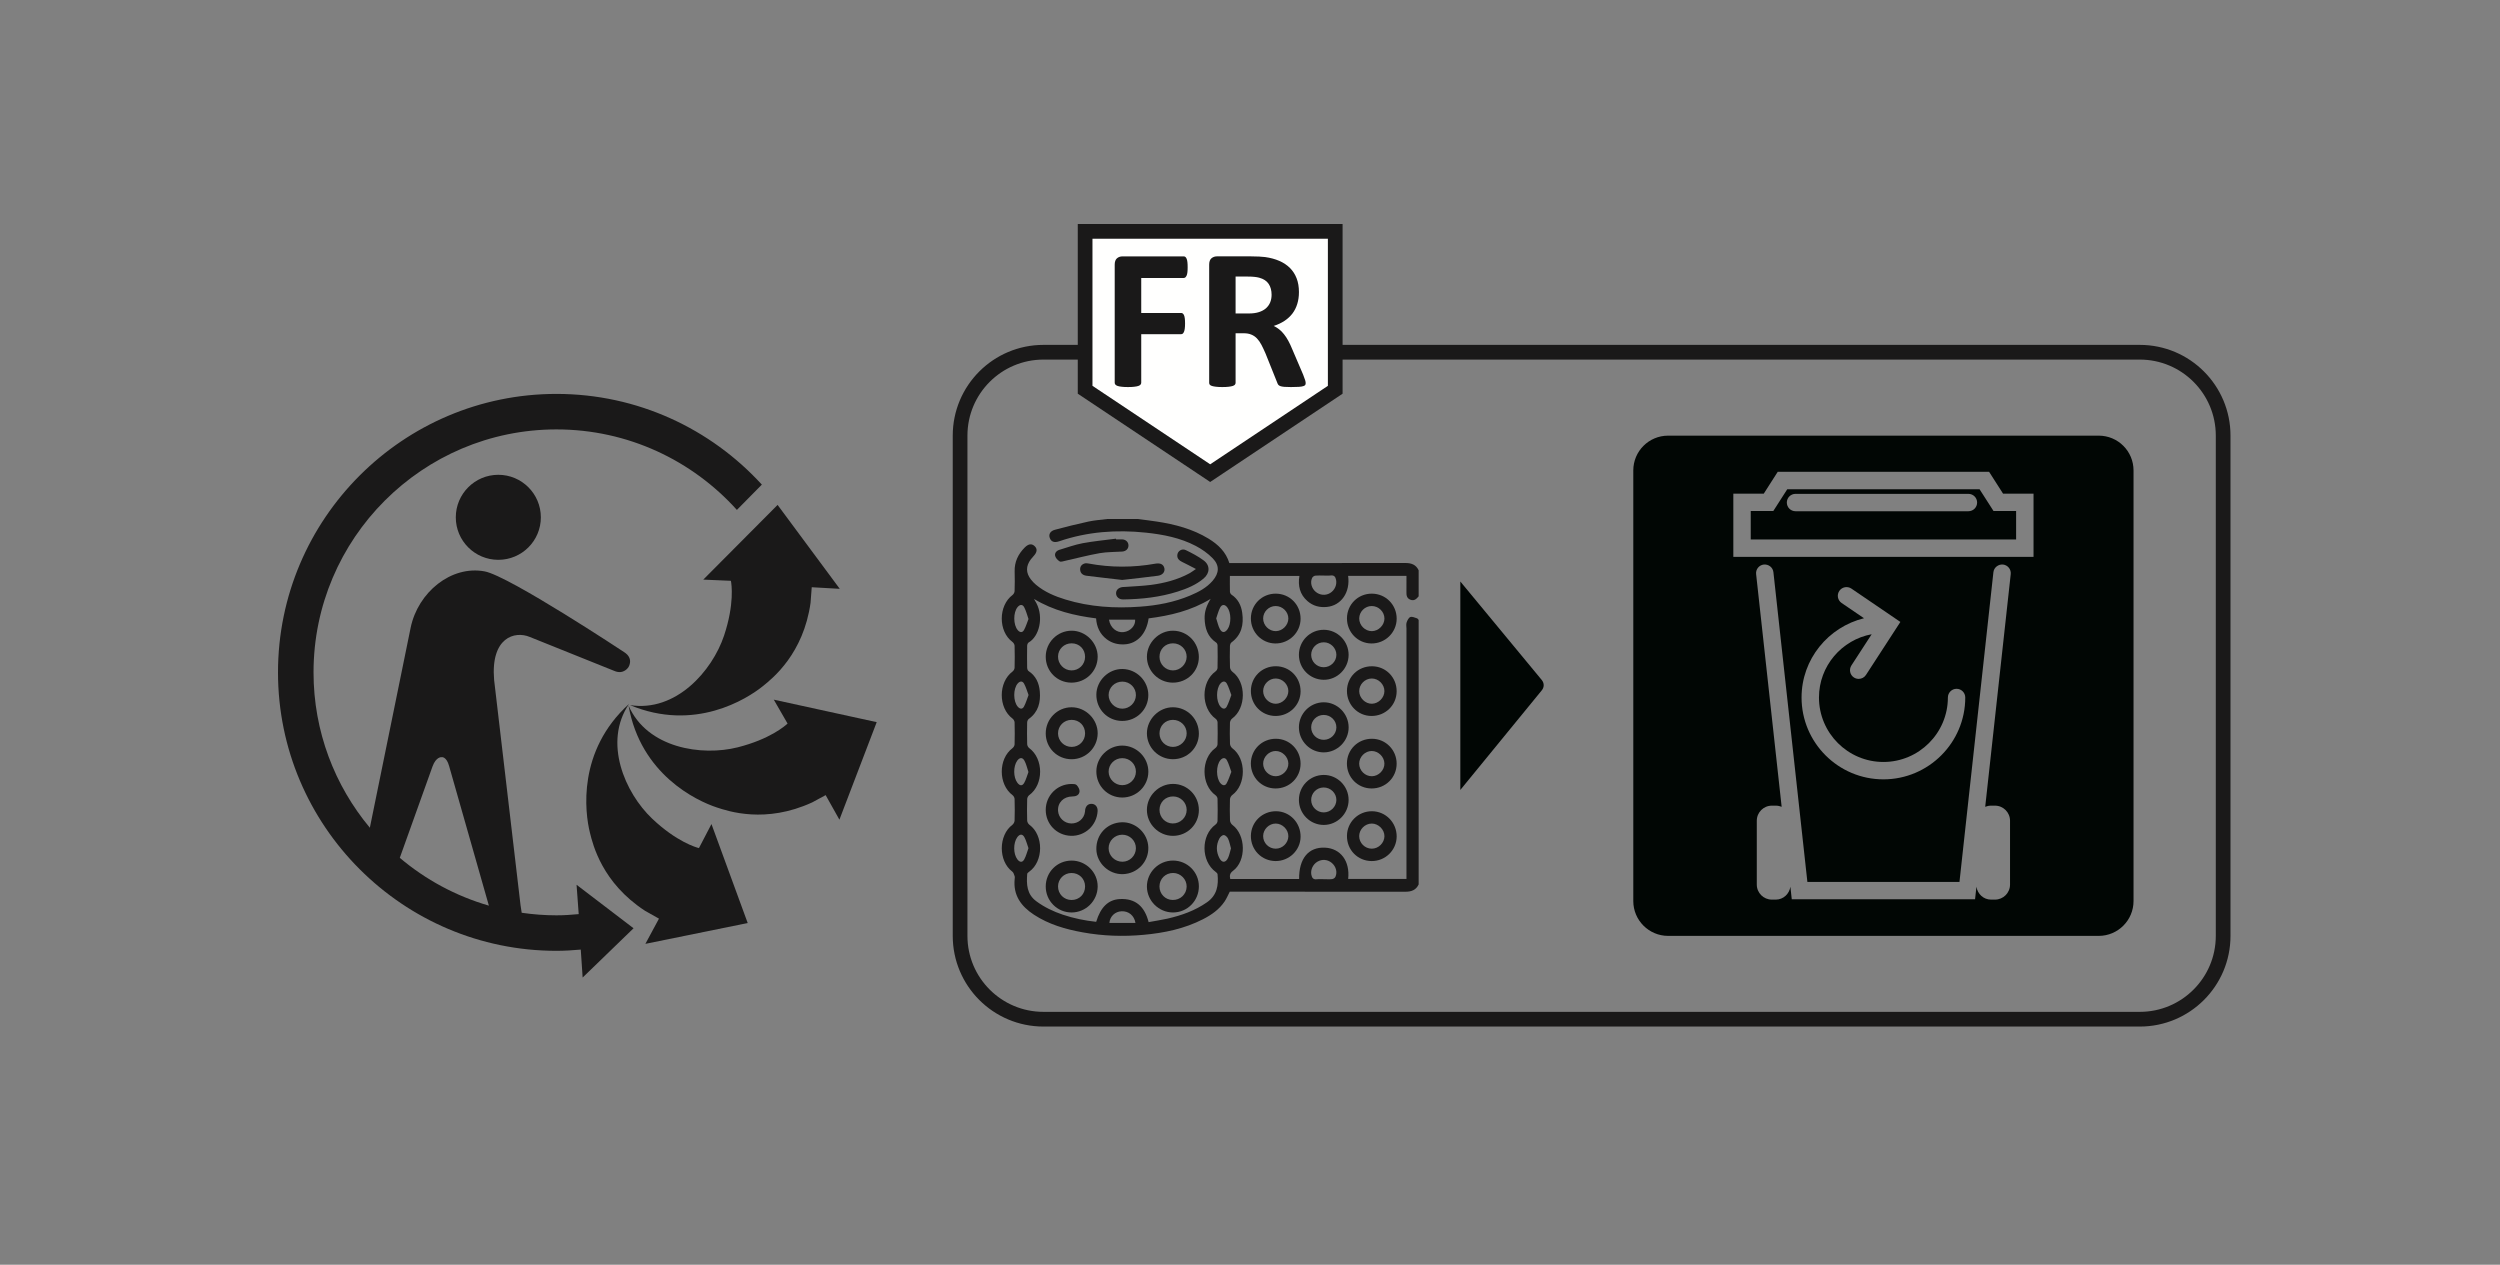 <?xml version="1.0" encoding="UTF-8"?>
<svg width="85px" height="43px" viewBox="0 0 85 43" version="1.1" xmlns="http://www.w3.org/2000/svg" xmlns:xlink="http://www.w3.org/1999/xlink">
    <rect x="0" y="0" width="85" height="43" fill="#808080" stroke="none"/>
    <title>Artboard 11@2x</title>
    <g id="Artboard-11" stroke="none" stroke-width="1" fill="none" fill-rule="evenodd">
        <path d="M37.719,31.379 L38.606,31.379 C38.562,31.125 38.373,30.974 38.135,30.983 C37.915,30.991 37.738,31.154 37.719,31.379 L37.719,31.379 Z M37.706,21.069 C37.747,21.343 37.967,21.523 38.207,21.491 C38.435,21.462 38.61,21.274 38.595,21.069 L37.706,21.069 Z M34.971,23.63 C34.918,23.491 34.882,23.358 34.817,23.242 C34.763,23.146 34.676,23.154 34.602,23.238 C34.445,23.418 34.446,23.843 34.602,24.025 C34.675,24.11 34.761,24.123 34.814,24.025 C34.88,23.903 34.918,23.768 34.971,23.63 L34.971,23.63 Z M34.969,21.046 C34.92,20.906 34.887,20.768 34.823,20.647 C34.768,20.541 34.677,20.548 34.6,20.639 C34.445,20.82 34.448,21.247 34.605,21.426 C34.68,21.512 34.764,21.515 34.817,21.419 C34.88,21.306 34.916,21.179 34.969,21.046 L34.969,21.046 Z M34.967,26.249 C34.922,26.114 34.895,25.983 34.834,25.869 C34.768,25.743 34.67,25.749 34.587,25.861 C34.447,26.054 34.449,26.431 34.593,26.616 C34.672,26.72 34.757,26.731 34.822,26.619 C34.886,26.508 34.918,26.378 34.967,26.249 L34.967,26.249 Z M34.968,28.838 C34.92,28.704 34.889,28.573 34.827,28.461 C34.762,28.346 34.668,28.356 34.588,28.465 C34.447,28.658 34.448,29.032 34.592,29.22 C34.67,29.322 34.76,29.332 34.822,29.223 C34.887,29.107 34.919,28.972 34.968,28.838 L34.968,28.838 Z M41.351,21.025 C41.394,21.154 41.418,21.278 41.474,21.385 C41.549,21.525 41.645,21.521 41.736,21.394 C41.867,21.207 41.863,20.828 41.727,20.65 C41.648,20.546 41.547,20.54 41.486,20.656 C41.425,20.771 41.395,20.9 41.351,21.025 L41.351,21.025 Z M41.866,23.631 C41.812,23.491 41.777,23.358 41.711,23.241 C41.658,23.146 41.569,23.154 41.496,23.239 C41.341,23.419 41.342,23.847 41.497,24.026 C41.571,24.111 41.656,24.122 41.709,24.025 C41.775,23.903 41.813,23.767 41.866,23.631 L41.866,23.631 Z M41.866,26.242 C41.813,26.101 41.779,25.968 41.716,25.85 C41.662,25.751 41.575,25.756 41.501,25.837 C41.339,26.014 41.34,26.458 41.501,26.635 C41.572,26.713 41.655,26.724 41.705,26.633 C41.772,26.513 41.812,26.377 41.866,26.242 L41.866,26.242 Z M41.853,28.844 C41.821,28.73 41.801,28.615 41.754,28.514 C41.729,28.459 41.66,28.393 41.609,28.391 C41.559,28.39 41.488,28.453 41.46,28.507 C41.344,28.728 41.345,28.957 41.461,29.179 C41.547,29.342 41.671,29.34 41.752,29.173 C41.801,29.071 41.819,28.957 41.853,28.844 L41.853,28.844 Z M45.01,19.569 C44.913,19.569 44.815,19.562 44.72,19.572 C44.68,19.577 44.628,19.613 44.612,19.65 C44.538,19.807 44.594,20.005 44.734,20.122 C44.875,20.239 45.067,20.257 45.222,20.164 C45.378,20.072 45.461,19.886 45.427,19.718 C45.406,19.613 45.365,19.552 45.244,19.566 C45.167,19.576 45.088,19.568 45.01,19.569 L45.01,19.569 Z M45.006,29.892 C45.102,29.892 45.2,29.9 45.295,29.889 C45.335,29.884 45.388,29.848 45.404,29.813 C45.477,29.65 45.424,29.461 45.281,29.339 C45.143,29.221 44.95,29.204 44.793,29.297 C44.638,29.388 44.552,29.576 44.586,29.743 C44.607,29.846 44.649,29.91 44.771,29.895 C44.848,29.884 44.927,29.893 45.006,29.892 L45.006,29.892 Z M39.053,21.025 C38.979,21.55 38.666,21.883 38.24,21.908 C38.015,21.921 37.81,21.871 37.629,21.735 C37.394,21.558 37.287,21.312 37.267,21.025 C36.53,20.931 35.825,20.766 35.156,20.364 C35.199,20.439 35.22,20.474 35.24,20.511 C35.49,20.994 35.333,21.641 34.974,21.844 C34.945,21.86 34.924,21.917 34.923,21.955 C34.918,22.204 34.919,22.453 34.923,22.702 C34.924,22.741 34.942,22.798 34.971,22.816 C35.221,22.98 35.328,23.226 35.353,23.504 C35.386,23.875 35.304,24.21 34.978,24.444 C34.946,24.467 34.924,24.525 34.923,24.567 C34.918,24.812 34.917,25.057 34.924,25.301 C34.925,25.346 34.955,25.406 34.991,25.433 C35.488,25.797 35.489,26.678 34.992,27.036 C34.956,27.063 34.925,27.123 34.924,27.168 C34.917,27.412 34.916,27.657 34.924,27.901 C34.926,27.949 34.96,28.013 35,28.042 C35.487,28.395 35.485,29.286 34.994,29.637 C34.966,29.657 34.927,29.687 34.925,29.713 C34.898,30.067 34.909,30.403 35.238,30.645 C35.512,30.847 35.812,30.99 36.132,31.098 C36.503,31.223 36.883,31.3 37.27,31.342 C37.422,30.843 37.679,30.591 38.07,30.568 C38.619,30.538 38.922,30.834 39.053,31.352 C39.272,31.312 39.486,31.28 39.696,31.233 C40.174,31.123 40.63,30.963 41.038,30.677 C41.382,30.437 41.433,30.1 41.397,29.725 C41.394,29.696 41.361,29.665 41.334,29.646 C40.828,29.278 40.826,28.399 41.329,28.034 C41.364,28.01 41.395,27.957 41.396,27.916 C41.403,27.663 41.403,27.409 41.396,27.155 C41.395,27.115 41.362,27.063 41.327,27.038 C40.831,26.683 40.829,25.789 41.323,25.434 C41.361,25.407 41.395,25.35 41.396,25.306 C41.403,25.057 41.403,24.808 41.397,24.559 C41.396,24.518 41.367,24.463 41.334,24.44 C40.828,24.073 40.826,23.19 41.329,22.827 C41.363,22.803 41.395,22.751 41.396,22.711 C41.403,22.457 41.401,22.203 41.397,21.95 C41.397,21.915 41.379,21.866 41.352,21.849 C41.056,21.652 40.966,21.359 40.957,21.026 C40.951,20.798 41.021,20.59 41.163,20.361 C40.49,20.769 39.785,20.93 39.053,21.025 L39.053,21.025 Z M48.234,21.078 L48.234,30.071 C48.144,30.262 47.99,30.319 47.785,30.319 C45.844,30.316 43.903,30.317 41.961,30.317 L41.812,30.317 C41.75,30.438 41.704,30.549 41.638,30.648 C41.453,30.923 41.189,31.107 40.899,31.255 C40.266,31.579 39.584,31.72 38.883,31.784 C38.192,31.848 37.502,31.825 36.818,31.701 C36.231,31.596 35.662,31.432 35.156,31.101 C34.718,30.815 34.442,30.439 34.499,29.884 C34.502,29.852 34.508,29.817 34.497,29.788 C34.477,29.733 34.459,29.665 34.417,29.634 C33.94,29.276 33.942,28.4 34.422,28.043 C34.461,28.013 34.494,27.949 34.496,27.9 C34.504,27.656 34.503,27.411 34.496,27.167 C34.495,27.122 34.464,27.064 34.427,27.036 C33.939,26.67 33.937,25.801 34.424,25.438 C34.461,25.41 34.495,25.353 34.496,25.309 C34.503,25.06 34.503,24.811 34.496,24.562 C34.495,24.517 34.462,24.458 34.425,24.431 C33.938,24.069 33.938,23.197 34.425,22.833 C34.462,22.806 34.495,22.747 34.496,22.703 C34.503,22.454 34.503,22.205 34.496,21.956 C34.495,21.911 34.46,21.854 34.423,21.826 C33.937,21.467 33.939,20.593 34.427,20.229 C34.463,20.201 34.495,20.143 34.496,20.098 C34.503,19.876 34.505,19.654 34.498,19.434 C34.488,19.108 34.615,18.843 34.839,18.617 C34.965,18.49 35.076,18.474 35.176,18.567 C35.279,18.663 35.265,18.777 35.136,18.914 C35.105,18.947 35.074,18.983 35.047,19.019 C34.875,19.251 34.876,19.476 35.052,19.703 C35.103,19.768 35.161,19.829 35.224,19.882 C35.519,20.129 35.867,20.274 36.23,20.385 C37.055,20.637 37.904,20.689 38.759,20.627 C39.344,20.586 39.918,20.478 40.463,20.249 C40.749,20.129 41.023,19.987 41.23,19.746 C41.454,19.486 41.471,19.227 41.232,18.982 C41.068,18.814 40.865,18.671 40.657,18.562 C40.129,18.285 39.551,18.173 38.961,18.11 C37.959,18.004 36.976,18.076 36.017,18.402 C35.844,18.462 35.735,18.421 35.69,18.283 C35.65,18.163 35.709,18.054 35.871,18.011 C36.248,17.909 36.627,17.816 37.008,17.733 C37.214,17.689 37.426,17.674 37.635,17.647 L38.687,17.647 C38.9,17.675 39.114,17.699 39.326,17.732 C39.948,17.827 40.551,17.984 41.094,18.316 C41.415,18.513 41.681,18.762 41.798,19.145 L41.964,19.145 C43.905,19.145 45.845,19.146 47.785,19.142 C47.99,19.142 48.144,19.199 48.234,19.39 L48.234,20.275 C48.161,20.362 48.086,20.441 47.955,20.391 C47.826,20.341 47.816,20.235 47.819,20.118 C47.822,19.94 47.82,19.762 47.82,19.579 L45.836,19.579 C45.915,20.138 45.601,20.589 45.113,20.636 C44.867,20.66 44.646,20.603 44.458,20.441 C44.192,20.212 44.125,19.914 44.18,19.581 L41.816,19.581 C41.816,19.768 41.813,19.942 41.818,20.117 C41.819,20.151 41.842,20.198 41.869,20.217 C42.094,20.365 42.201,20.583 42.236,20.839 C42.291,21.236 42.215,21.589 41.868,21.844 C41.836,21.867 41.819,21.928 41.818,21.971 C41.813,22.211 41.811,22.45 41.82,22.691 C41.822,22.742 41.86,22.809 41.903,22.841 C42.379,23.192 42.373,24.081 41.892,24.431 C41.853,24.459 41.821,24.524 41.819,24.572 C41.812,24.813 41.811,25.052 41.82,25.292 C41.822,25.344 41.859,25.411 41.902,25.443 C42.378,25.796 42.374,26.683 41.894,27.033 C41.854,27.062 41.821,27.126 41.819,27.175 C41.812,27.415 41.811,27.654 41.82,27.895 C41.822,27.946 41.859,28.015 41.901,28.046 C42.361,28.385 42.381,29.266 41.924,29.607 C41.812,29.69 41.803,29.77 41.828,29.885 L44.17,29.885 C44.162,29.189 44.49,28.795 45.048,28.82 C45.581,28.846 45.904,29.276 45.838,29.884 L47.82,29.884 L47.82,29.712 L47.82,21.372 C47.82,21.303 47.803,21.228 47.824,21.166 C47.848,21.095 47.893,21.002 47.952,20.979 C48.013,20.955 48.103,21.001 48.178,21.023 C48.2,21.029 48.216,21.059 48.234,21.078 L48.234,21.078 Z" id="Fill-344" fill="#1A1919"></path>
        <path d="M42.947,23.495 C42.946,23.726 43.146,23.928 43.375,23.928 C43.603,23.927 43.807,23.719 43.804,23.492 C43.801,23.266 43.605,23.072 43.379,23.069 C43.147,23.066 42.948,23.262 42.947,23.495 M43.38,22.652 C43.853,22.654 44.223,23.032 44.22,23.51 C44.217,23.974 43.838,24.344 43.368,24.343 C42.896,24.341 42.525,23.962 42.53,23.484 C42.535,23.016 42.908,22.65 43.38,22.652" id="Fill-346" fill="#1A1919"></path>
        <path d="M46.637,20.605 C46.407,20.606 46.215,20.797 46.213,21.027 C46.212,21.26 46.412,21.461 46.644,21.459 C46.87,21.456 47.069,21.257 47.071,21.033 C47.073,20.801 46.872,20.603 46.637,20.605 M45.797,21.021 C45.8,20.552 46.175,20.182 46.643,20.184 C47.116,20.186 47.489,20.563 47.487,21.039 C47.484,21.506 47.096,21.884 46.625,21.878 C46.162,21.873 45.793,21.491 45.797,21.021" id="Fill-348" fill="#1A1919"></path>
        <path d="M46.213,23.502 C46.216,23.732 46.421,23.934 46.649,23.927 C46.873,23.921 47.069,23.722 47.07,23.499 C47.072,23.27 46.87,23.068 46.639,23.069 C46.406,23.07 46.211,23.27 46.213,23.502 M45.796,23.49 C45.799,23.016 46.175,22.648 46.654,22.653 C47.122,22.658 47.488,23.033 47.486,23.504 C47.484,23.976 47.105,24.346 46.627,24.343 C46.163,24.34 45.794,23.961 45.796,23.49" id="Fill-350" fill="#1A1919"></path>
        <path d="M46.645,26.392 C46.876,26.389 47.077,26.183 47.07,25.954 C47.063,25.73 46.864,25.535 46.641,25.534 C46.412,25.532 46.211,25.735 46.212,25.965 C46.213,26.198 46.413,26.395 46.645,26.392 M45.795,25.96 C45.796,25.486 46.171,25.116 46.649,25.118 C47.114,25.12 47.486,25.497 47.486,25.965 C47.485,26.439 47.107,26.811 46.631,26.808 C46.163,26.805 45.794,26.431 45.795,25.96" id="Fill-352" fill="#1A1919"></path>
        <path d="M43.379,26.392 C43.61,26.389 43.811,26.183 43.804,25.954 C43.797,25.73 43.598,25.535 43.375,25.534 C43.146,25.532 42.946,25.735 42.947,25.965 C42.948,26.198 43.147,26.395 43.379,26.392 M42.529,25.96 C42.531,25.486 42.906,25.116 43.383,25.118 C43.848,25.12 44.22,25.497 44.22,25.966 C44.219,26.439 43.841,26.811 43.364,26.808 C42.896,26.805 42.528,26.43 42.529,25.96" id="Fill-354" fill="#1A1919"></path>
        <path d="M46.642,28.855 C46.871,28.854 47.066,28.662 47.071,28.434 C47.074,28.206 46.867,28 46.639,28.001 C46.41,28.002 46.215,28.197 46.212,28.425 C46.211,28.661 46.407,28.856 46.642,28.855 M46.636,29.276 C46.16,29.273 45.791,28.896 45.797,28.418 C45.8,27.953 46.178,27.581 46.645,27.582 C47.114,27.584 47.489,27.967 47.487,28.442 C47.483,28.906 47.102,29.279 46.636,29.276" id="Fill-356" fill="#1A1919"></path>
        <path d="M43.369,20.605 C43.139,20.607 42.948,20.797 42.947,21.028 C42.946,21.262 43.147,21.462 43.379,21.459 C43.605,21.455 43.803,21.256 43.804,21.032 C43.806,20.8 43.605,20.603 43.369,20.605 M42.53,21.023 C42.533,20.554 42.906,20.183 43.375,20.184 C43.848,20.185 44.222,20.562 44.22,21.038 C44.218,21.505 43.831,21.883 43.36,21.878 C42.897,21.873 42.527,21.492 42.53,21.023" id="Fill-358" fill="#1A1919"></path>
        <path d="M45.003,24.308 C44.769,24.309 44.582,24.494 44.58,24.727 C44.579,24.965 44.77,25.155 45.012,25.154 C45.244,25.151 45.435,24.962 45.437,24.733 C45.439,24.497 45.243,24.306 45.003,24.308 M44.163,24.727 C44.164,24.262 44.542,23.881 45.003,23.878 C45.469,23.875 45.854,24.264 45.854,24.733 C45.853,25.195 45.473,25.578 45.012,25.581 C44.547,25.584 44.162,25.198 44.163,24.727" id="Fill-360" fill="#1A1919"></path>
        <path d="M43.375,28.855 C43.604,28.855 43.799,28.664 43.804,28.436 C43.809,28.208 43.604,28.001 43.374,28.001 C43.146,28.001 42.95,28.196 42.947,28.423 C42.944,28.66 43.139,28.856 43.375,28.855 M42.53,28.418 C42.535,27.947 42.917,27.576 43.392,27.582 C43.858,27.588 44.227,27.977 44.22,28.455 C44.214,28.909 43.832,29.278 43.37,29.276 C42.896,29.273 42.525,28.895 42.53,28.418" id="Fill-362" fill="#1A1919"></path>
        <path d="M45.002,22.686 C45.24,22.688 45.439,22.494 45.437,22.261 C45.435,22.033 45.242,21.84 45.012,21.838 C44.774,21.835 44.579,22.029 44.58,22.265 C44.581,22.497 44.77,22.685 45.002,22.686 M44.163,22.262 C44.163,21.79 44.546,21.409 45.015,21.413 C45.476,21.417 45.853,21.8 45.853,22.264 C45.853,22.734 45.464,23.12 44.999,23.113 C44.533,23.105 44.162,22.728 44.163,22.262" id="Fill-364" fill="#1A1919"></path>
        <path d="M45.01,27.622 C45.241,27.62 45.434,27.43 45.437,27.201 C45.44,26.969 45.242,26.773 45.004,26.774 C44.765,26.775 44.575,26.969 44.58,27.207 C44.585,27.437 44.779,27.624 45.01,27.622 M44.163,27.195 C44.163,26.729 44.538,26.351 45.003,26.348 C45.469,26.344 45.854,26.728 45.853,27.199 C45.852,27.662 45.473,28.045 45.012,28.048 C44.544,28.05 44.162,27.667 44.163,27.195" id="Fill-366" fill="#1A1919"></path>
        <path d="M40.662,19.346 C40.484,19.255 40.336,19.174 40.185,19.102 C40.088,19.055 40.024,18.991 40.028,18.881 C40.033,18.738 40.182,18.637 40.318,18.704 C40.528,18.806 40.739,18.916 40.925,19.055 C41.15,19.221 41.139,19.488 40.923,19.669 C40.665,19.887 40.359,20.012 40.042,20.113 C39.44,20.305 38.819,20.372 38.19,20.381 C38.047,20.384 37.948,20.293 37.946,20.172 C37.945,20.058 38.035,19.974 38.174,19.959 C38.197,19.956 38.22,19.957 38.243,19.956 C38.541,19.934 38.841,19.924 39.138,19.886 C39.591,19.826 40.032,19.713 40.438,19.494 C40.505,19.457 40.566,19.41 40.662,19.346" id="Fill-368" fill="#1A1919"></path>
        <path d="M38.155,19.718 C37.75,19.671 37.348,19.627 36.947,19.576 C36.828,19.562 36.734,19.502 36.725,19.369 C36.718,19.259 36.78,19.185 36.885,19.156 C36.923,19.146 36.967,19.153 37.007,19.159 C37.767,19.301 38.527,19.3 39.287,19.164 C39.453,19.135 39.56,19.189 39.589,19.32 C39.616,19.443 39.528,19.556 39.364,19.576 C38.963,19.629 38.56,19.671 38.155,19.718" id="Fill-370" fill="#1A1919"></path>
        <path d="M37.946,18.339 C38.015,18.339 38.084,18.337 38.153,18.339 C38.279,18.344 38.367,18.429 38.368,18.544 C38.37,18.658 38.283,18.744 38.157,18.753 C37.901,18.77 37.64,18.764 37.388,18.808 C36.992,18.878 36.602,18.982 36.21,19.069 C36.149,19.083 36.069,19.112 36.028,19.087 C35.961,19.047 35.892,18.973 35.875,18.901 C35.852,18.805 35.92,18.725 36.019,18.694 C36.282,18.615 36.543,18.52 36.811,18.469 C37.185,18.4 37.565,18.364 37.943,18.315 C37.944,18.322 37.945,18.331 37.946,18.339" id="Fill-372" fill="#1A1919"></path>
        <path d="M39.881,21.873 C39.619,21.873 39.42,22.073 39.423,22.335 C39.424,22.587 39.627,22.791 39.876,22.794 C40.128,22.797 40.344,22.584 40.346,22.333 C40.349,22.079 40.14,21.872 39.881,21.873 M39.873,23.21 C39.388,23.207 38.994,22.811 38.995,22.329 C38.996,21.847 39.409,21.437 39.89,21.444 C40.38,21.451 40.764,21.849 40.761,22.346 C40.758,22.829 40.364,23.213 39.873,23.21" id="Fill-374" fill="#1A1919"></path>
        <path d="M38.161,23.175 C37.901,23.174 37.693,23.377 37.693,23.633 C37.693,23.884 37.909,24.097 38.161,24.095 C38.41,24.093 38.616,23.89 38.621,23.64 C38.626,23.383 38.42,23.176 38.161,23.175 M38.15,24.512 C37.658,24.509 37.272,24.114 37.276,23.617 C37.28,23.14 37.69,22.738 38.166,22.746 C38.648,22.753 39.044,23.154 39.043,23.633 C39.043,24.123 38.643,24.516 38.15,24.512" id="Fill-376" fill="#1A1919"></path>
        <path d="M36.893,22.336 C36.894,22.071 36.699,21.873 36.435,21.873 C36.181,21.872 35.977,22.068 35.973,22.319 C35.968,22.575 36.172,22.789 36.426,22.794 C36.683,22.799 36.891,22.594 36.893,22.336 M36.424,23.21 C35.936,23.207 35.553,22.816 35.555,22.326 C35.557,21.841 35.95,21.446 36.432,21.444 C36.914,21.441 37.325,21.854 37.321,22.334 C37.317,22.823 36.918,23.213 36.424,23.21" id="Fill-378" fill="#1A1919"></path>
        <path d="M39.876,24.475 C39.615,24.477 39.418,24.681 39.423,24.944 C39.428,25.197 39.63,25.396 39.882,25.395 C40.135,25.395 40.349,25.182 40.347,24.931 C40.345,24.675 40.136,24.474 39.876,24.475 M39.876,25.813 C39.391,25.811 38.997,25.418 38.995,24.935 C38.994,24.453 39.407,24.041 39.887,24.047 C40.377,24.053 40.764,24.451 40.762,24.946 C40.759,25.43 40.366,25.816 39.876,25.813" id="Fill-380" fill="#1A1919"></path>
        <path d="M36.434,24.475 C36.174,24.476 35.971,24.679 35.973,24.938 C35.975,25.193 36.184,25.398 36.441,25.395 C36.693,25.392 36.892,25.191 36.893,24.937 C36.894,24.673 36.697,24.475 36.434,24.475 M36.436,25.814 C35.947,25.815 35.559,25.43 35.555,24.942 C35.551,24.45 35.945,24.048 36.433,24.047 C36.916,24.046 37.326,24.457 37.321,24.938 C37.316,25.422 36.922,25.813 36.436,25.814" id="Fill-382" fill="#1A1919"></path>
        <path d="M39.87,30.599 C40.132,30.604 40.34,30.405 40.346,30.149 C40.352,29.896 40.142,29.683 39.888,29.681 C39.626,29.68 39.423,29.878 39.422,30.14 C39.422,30.393 39.618,30.596 39.87,30.599 M40.762,30.134 C40.763,30.628 40.37,31.024 39.88,31.024 C39.398,31.023 38.999,30.628 38.995,30.146 C38.992,29.66 39.392,29.259 39.883,29.259 C40.37,29.261 40.761,29.648 40.762,30.134" id="Fill-384" fill="#1A1919"></path>
        <path d="M39.89,27.079 C39.627,27.076 39.425,27.272 39.423,27.533 C39.421,27.787 39.618,27.993 39.868,27.998 C40.132,28.003 40.348,27.794 40.347,27.535 C40.345,27.285 40.141,27.081 39.89,27.079 M40.762,27.543 C40.761,28.029 40.37,28.418 39.882,28.419 C39.393,28.419 38.991,28.017 38.995,27.531 C38.999,27.052 39.399,26.654 39.881,26.653 C40.369,26.652 40.763,27.05 40.762,27.543" id="Fill-386" fill="#1A1919"></path>
        <path d="M38.155,25.777 C37.897,25.778 37.688,25.989 37.693,26.242 C37.698,26.491 37.906,26.695 38.154,26.696 C38.41,26.698 38.621,26.491 38.621,26.236 C38.622,25.979 38.415,25.776 38.155,25.777 M38.155,27.116 C37.662,27.114 37.273,26.719 37.276,26.224 C37.279,25.745 37.684,25.346 38.162,25.35 C38.651,25.355 39.049,25.759 39.044,26.246 C39.038,26.729 38.641,27.117 38.155,27.116" id="Fill-388" fill="#1A1919"></path>
        <path d="M38.164,29.299 C38.414,29.297 38.618,29.094 38.621,28.843 C38.624,28.588 38.416,28.38 38.158,28.38 C37.9,28.38 37.69,28.589 37.693,28.842 C37.695,29.097 37.906,29.301 38.164,29.299 M38.179,29.721 C37.703,29.735 37.288,29.348 37.276,28.88 C37.264,28.373 37.636,27.975 38.138,27.957 C38.616,27.942 39.03,28.332 39.043,28.813 C39.057,29.302 38.672,29.706 38.179,29.721" id="Fill-390" fill="#1A1919"></path>
        <path d="M36.893,30.137 C36.891,29.876 36.689,29.679 36.427,29.682 C36.175,29.684 35.974,29.886 35.973,30.138 C35.972,30.397 36.175,30.6 36.435,30.6 C36.696,30.6 36.894,30.4 36.893,30.137 M35.555,30.136 C35.557,29.648 35.946,29.261 36.433,29.26 C36.923,29.259 37.327,29.661 37.321,30.146 C37.315,30.629 36.92,31.022 36.437,31.024 C35.947,31.026 35.552,30.629 35.555,30.136" id="Fill-392" fill="#1A1919"></path>
        <path d="M35.555,27.531 C35.558,27.05 35.939,26.662 36.422,26.655 C36.485,26.654 36.57,26.655 36.606,26.692 C36.659,26.748 36.712,26.841 36.705,26.911 C36.691,27.036 36.586,27.08 36.459,27.08 C36.159,27.081 35.953,27.293 35.974,27.575 C35.991,27.807 36.188,27.994 36.424,27.998 C36.664,28.002 36.863,27.832 36.89,27.597 C36.893,27.574 36.892,27.551 36.896,27.528 C36.92,27.391 37.01,27.319 37.135,27.332 C37.253,27.345 37.327,27.445 37.319,27.581 C37.289,28.065 36.89,28.432 36.41,28.418 C35.925,28.402 35.552,28.016 35.555,27.531" id="Fill-394" fill="#1A1919"></path>
        <path d="M21.387,23.934 C20.499,25.243 21.253,26.961 22.171,27.832 C23.006,28.625 23.676,28.814 23.764,28.835 L24.19,28.018 L25.422,31.383 L21.943,32.091 L22.405,31.234 L21.934,30.969 C20.47,30.016 20.159,28.719 20.058,28.314 C19.884,27.618 19.624,25.533 21.387,23.934" id="Fill-396" fill="#1A1919"></path>
        <path d="M21.371,23.991 C22.004,25.439 23.859,25.719 25.086,25.408 C26.173,25.132 26.69,24.683 26.777,24.602 L26.773,24.594 L26.308,23.788 L29.808,24.553 L28.54,27.869 L28.072,27.034 L27.614,27.282 C26.025,28.012 24.762,27.582 24.367,27.452 C23.684,27.226 21.782,26.334 21.371,23.991" id="Fill-398" fill="#1A1919"></path>
        <path d="M27.559,20.495 C27.317,22.226 26.273,23.058 25.949,23.32 C25.391,23.773 23.613,24.892 21.419,23.973 C22.98,24.223 24.217,22.812 24.618,21.611 C24.977,20.535 24.872,19.853 24.851,19.749 L24.84,19.747 L23.911,19.707 L26.438,17.167 L28.552,20.02 L27.599,19.966 L27.559,20.495 Z" id="Fill-400" fill="#1A1919"></path>
        <path d="M16.943,19.034 C16.145,19.034 15.497,18.388 15.497,17.59 C15.497,16.791 16.145,16.143 16.943,16.143 C17.741,16.143 18.389,16.791 18.389,17.59 C18.389,18.388 17.741,19.034 16.943,19.034" id="Fill-402" fill="#1A1919"></path>
        <path d="M18.919,13.393 C13.699,13.393 9.452,17.64 9.452,22.861 C9.452,28.081 13.699,32.328 18.919,32.328 C19.199,32.328 19.473,32.31 19.746,32.286 L19.81,33.236 L21.541,31.561 L19.603,30.082 L19.676,31.08 C19.426,31.104 19.175,31.121 18.919,31.121 C18.518,31.121 18.124,31.09 17.738,31.034 L17.699,30.783 L16.8,23.118 C16.677,21.671 17.503,21.441 18.014,21.657 L20.884,22.81 C21.214,22.953 21.371,22.677 21.371,22.677 C21.371,22.677 21.557,22.389 21.226,22.176 C21.226,22.176 17.312,19.584 16.478,19.427 C15.34,19.214 14.214,20.136 13.963,21.337 L12.575,28.143 C11.38,26.71 10.66,24.869 10.66,22.861 C10.66,18.306 14.365,14.6 18.919,14.6 C21.352,14.6 23.542,15.658 25.054,17.337 L25.903,16.477 C24.171,14.583 21.682,13.393 18.919,13.393 L18.919,13.393 Z M14.705,26.061 C14.828,25.722 15.013,25.744 15.013,25.744 C15.013,25.744 15.178,25.708 15.271,26.049 L16.622,30.792 C15.495,30.465 14.467,29.906 13.593,29.166 L14.705,26.061 Z" id="Fill-404" fill="#1A1919"></path>
        <path d="M72.753,34.653 L35.478,34.653 C33.912,34.653 32.643,33.384 32.643,31.819 L32.643,14.811 C32.643,13.246 33.912,11.976 35.478,11.976 L72.753,11.976 C74.318,11.976 75.587,13.246 75.587,14.811 L75.587,31.819 C75.587,33.384 74.318,34.653 72.753,34.653 Z" id="Stroke-406" stroke="#1A1919" stroke-width="0.5"></path>
        <path d="M49.651,19.771 L49.651,26.858 L52.42,23.472 C52.508,23.364 52.507,23.226 52.419,23.119 L49.651,19.771 Z" id="Fill-408" fill="#010604"></path>
        <path d="M66.926,17.382 L61.048,17.382 C60.884,17.382 60.752,17.25 60.752,17.086 C60.752,16.923 60.884,16.791 61.048,16.791 L66.926,16.791 C67.09,16.791 67.222,16.923 67.222,17.086 C67.222,17.25 67.09,17.382 66.926,17.382 L66.926,17.382 Z M67.305,16.634 L60.767,16.634 L60.292,17.375 L59.525,17.375 L59.525,18.342 L68.548,18.342 L68.548,17.375 L67.78,17.375 L67.305,16.634 Z" id="Fill-410" fill="#010604"></path>
        <path d="M69.14,18.933 L58.933,18.933 L58.933,16.784 L59.968,16.784 L60.443,16.041 L67.629,16.041 L68.104,16.784 L69.14,16.784 L69.14,18.933 Z M62.615,20.502 C62.48,20.41 62.445,20.227 62.537,20.09 C62.63,19.954 62.815,19.922 62.948,20.012 L64.613,21.146 L63.443,22.948 C63.387,23.035 63.292,23.082 63.195,23.082 C63.14,23.082 63.084,23.067 63.034,23.035 C62.897,22.947 62.859,22.762 62.948,22.625 L63.637,21.564 C62.619,21.753 61.845,22.643 61.845,23.715 C61.845,24.924 62.828,25.907 64.036,25.907 C65.244,25.907 66.228,24.924 66.228,23.715 C66.228,23.552 66.36,23.419 66.523,23.419 C66.687,23.419 66.819,23.552 66.819,23.715 C66.819,25.25 65.571,26.498 64.036,26.498 C62.501,26.498 61.253,25.25 61.253,23.715 C61.253,22.41 62.161,21.319 63.376,21.02 L62.615,20.502 Z M67.696,27.392 L67.829,27.392 C68.112,27.392 68.341,27.622 68.341,27.904 L68.341,30.076 C68.341,30.358 68.112,30.587 67.829,30.587 L67.696,30.587 C67.439,30.587 67.236,30.395 67.199,30.149 L67.152,30.576 L60.92,30.576 L60.873,30.149 C60.836,30.395 60.633,30.587 60.376,30.587 L60.243,30.587 C59.96,30.587 59.731,30.358 59.731,30.076 L59.731,27.904 C59.731,27.622 59.96,27.392 60.243,27.392 L60.376,27.392 C60.447,27.392 60.514,27.407 60.576,27.431 L59.708,19.52 C59.69,19.358 59.807,19.212 59.97,19.194 C60.132,19.18 60.278,19.291 60.296,19.454 L61.451,29.985 L66.622,29.985 L67.776,19.454 C67.794,19.291 67.946,19.18 68.102,19.194 C68.265,19.212 68.382,19.358 68.365,19.52 L67.497,27.431 C67.558,27.407 67.625,27.392 67.696,27.392 L67.696,27.392 Z M71.357,14.812 L56.716,14.812 C56.062,14.812 55.532,15.341 55.532,15.995 L55.532,30.636 C55.532,31.288 56.062,31.82 56.716,31.82 L71.357,31.82 C72.011,31.82 72.54,31.288 72.54,30.636 L72.54,15.995 C72.54,15.341 72.011,14.812 71.357,14.812 L71.357,14.812 Z" id="Fill-412" fill="#010604"></path>
        <polygon id="Fill-414" fill="#FFFFFE" points="36.894 7.866 36.894 13.252 41.146 16.087 41.146 16.087 45.398 13.252 45.398 7.866"></polygon>
        <polygon id="Stroke-416" stroke="#1A1919" stroke-width="0.5" points="36.894 7.866 36.894 13.252 41.146 16.087 41.146 16.087 45.398 13.252 45.398 7.866"></polygon>
        <path d="M40.38,9.086 C40.38,9.154 40.378,9.212 40.372,9.259 C40.366,9.305 40.358,9.342 40.345,9.369 C40.332,9.397 40.318,9.417 40.302,9.431 C40.286,9.444 40.268,9.451 40.247,9.451 L38.802,9.451 L38.802,10.641 L40.158,10.641 C40.179,10.641 40.197,10.647 40.213,10.658 C40.229,10.669 40.243,10.689 40.256,10.716 C40.269,10.743 40.277,10.78 40.283,10.825 C40.289,10.871 40.292,10.928 40.292,10.996 C40.292,11.065 40.289,11.122 40.283,11.167 C40.277,11.213 40.269,11.25 40.256,11.28 C40.243,11.31 40.229,11.331 40.213,11.344 C40.197,11.356 40.179,11.362 40.158,11.362 L38.802,11.362 L38.802,13.01 C38.802,13.034 38.794,13.057 38.78,13.074 C38.767,13.093 38.742,13.108 38.707,13.121 C38.672,13.133 38.626,13.143 38.569,13.149 C38.512,13.156 38.439,13.16 38.351,13.16 C38.264,13.16 38.192,13.156 38.133,13.149 C38.075,13.143 38.028,13.133 37.995,13.121 C37.96,13.108 37.936,13.093 37.921,13.074 C37.906,13.057 37.9,13.034 37.9,13.01 L37.9,9 C37.9,8.9 37.925,8.828 37.976,8.783 C38.027,8.739 38.091,8.717 38.165,8.717 L40.247,8.717 C40.268,8.717 40.286,8.723 40.302,8.735 C40.318,8.748 40.332,8.769 40.345,8.797 C40.358,8.825 40.366,8.863 40.372,8.911 C40.378,8.959 40.38,9.018 40.38,9.086" id="Fill-418" fill="#1A1919"></path>
        <path d="M43.234,10.022 C43.234,9.876 43.201,9.752 43.135,9.653 C43.069,9.552 42.961,9.482 42.81,9.441 C42.764,9.429 42.713,9.42 42.655,9.414 C42.596,9.407 42.516,9.403 42.414,9.403 L42.01,9.403 L42.01,10.658 L42.468,10.658 C42.596,10.658 42.708,10.642 42.803,10.612 C42.899,10.581 42.979,10.538 43.043,10.482 C43.106,10.425 43.154,10.359 43.186,10.282 C43.218,10.204 43.234,10.118 43.234,10.022 M44.393,13.023 C44.393,13.047 44.388,13.069 44.38,13.086 C44.37,13.103 44.348,13.118 44.314,13.128 C44.28,13.14 44.23,13.148 44.164,13.153 C44.097,13.157 44.007,13.16 43.893,13.16 C43.797,13.16 43.721,13.157 43.665,13.153 C43.608,13.148 43.563,13.139 43.53,13.127 C43.497,13.115 43.473,13.098 43.46,13.08 C43.446,13.06 43.434,13.037 43.425,13.009 L43.029,12.021 C42.981,11.91 42.934,11.81 42.889,11.724 C42.843,11.637 42.793,11.565 42.737,11.507 C42.681,11.449 42.617,11.405 42.544,11.376 C42.47,11.345 42.386,11.331 42.291,11.331 L42.01,11.331 L42.01,13.016 C42.01,13.039 42.003,13.059 41.988,13.078 C41.973,13.095 41.949,13.111 41.915,13.122 C41.88,13.133 41.835,13.142 41.778,13.149 C41.721,13.156 41.648,13.16 41.559,13.16 C41.472,13.16 41.4,13.156 41.342,13.149 C41.284,13.142 41.238,13.133 41.204,13.122 C41.17,13.111 41.145,13.095 41.131,13.078 C41.118,13.059 41.112,13.039 41.112,13.016 L41.112,9 C41.112,8.9 41.137,8.828 41.188,8.783 C41.24,8.739 41.303,8.716 41.378,8.716 L42.523,8.716 C42.639,8.716 42.735,8.718 42.81,8.723 C42.885,8.727 42.954,8.733 43.015,8.74 C43.193,8.765 43.353,8.808 43.496,8.87 C43.638,8.931 43.758,9.012 43.858,9.111 C43.957,9.21 44.033,9.328 44.085,9.463 C44.137,9.598 44.164,9.754 44.164,9.929 C44.164,10.078 44.145,10.212 44.107,10.334 C44.07,10.457 44.014,10.565 43.942,10.661 C43.869,10.756 43.779,10.839 43.671,10.911 C43.564,10.981 43.442,11.038 43.305,11.082 C43.372,11.113 43.434,11.152 43.492,11.198 C43.55,11.243 43.605,11.298 43.656,11.364 C43.708,11.428 43.755,11.502 43.801,11.585 C43.847,11.668 43.891,11.762 43.934,11.868 L44.307,12.739 C44.341,12.826 44.364,12.889 44.376,12.929 C44.387,12.968 44.393,13 44.393,13.023" id="Fill-420" fill="#1A1919"></path>
    </g>
</svg>